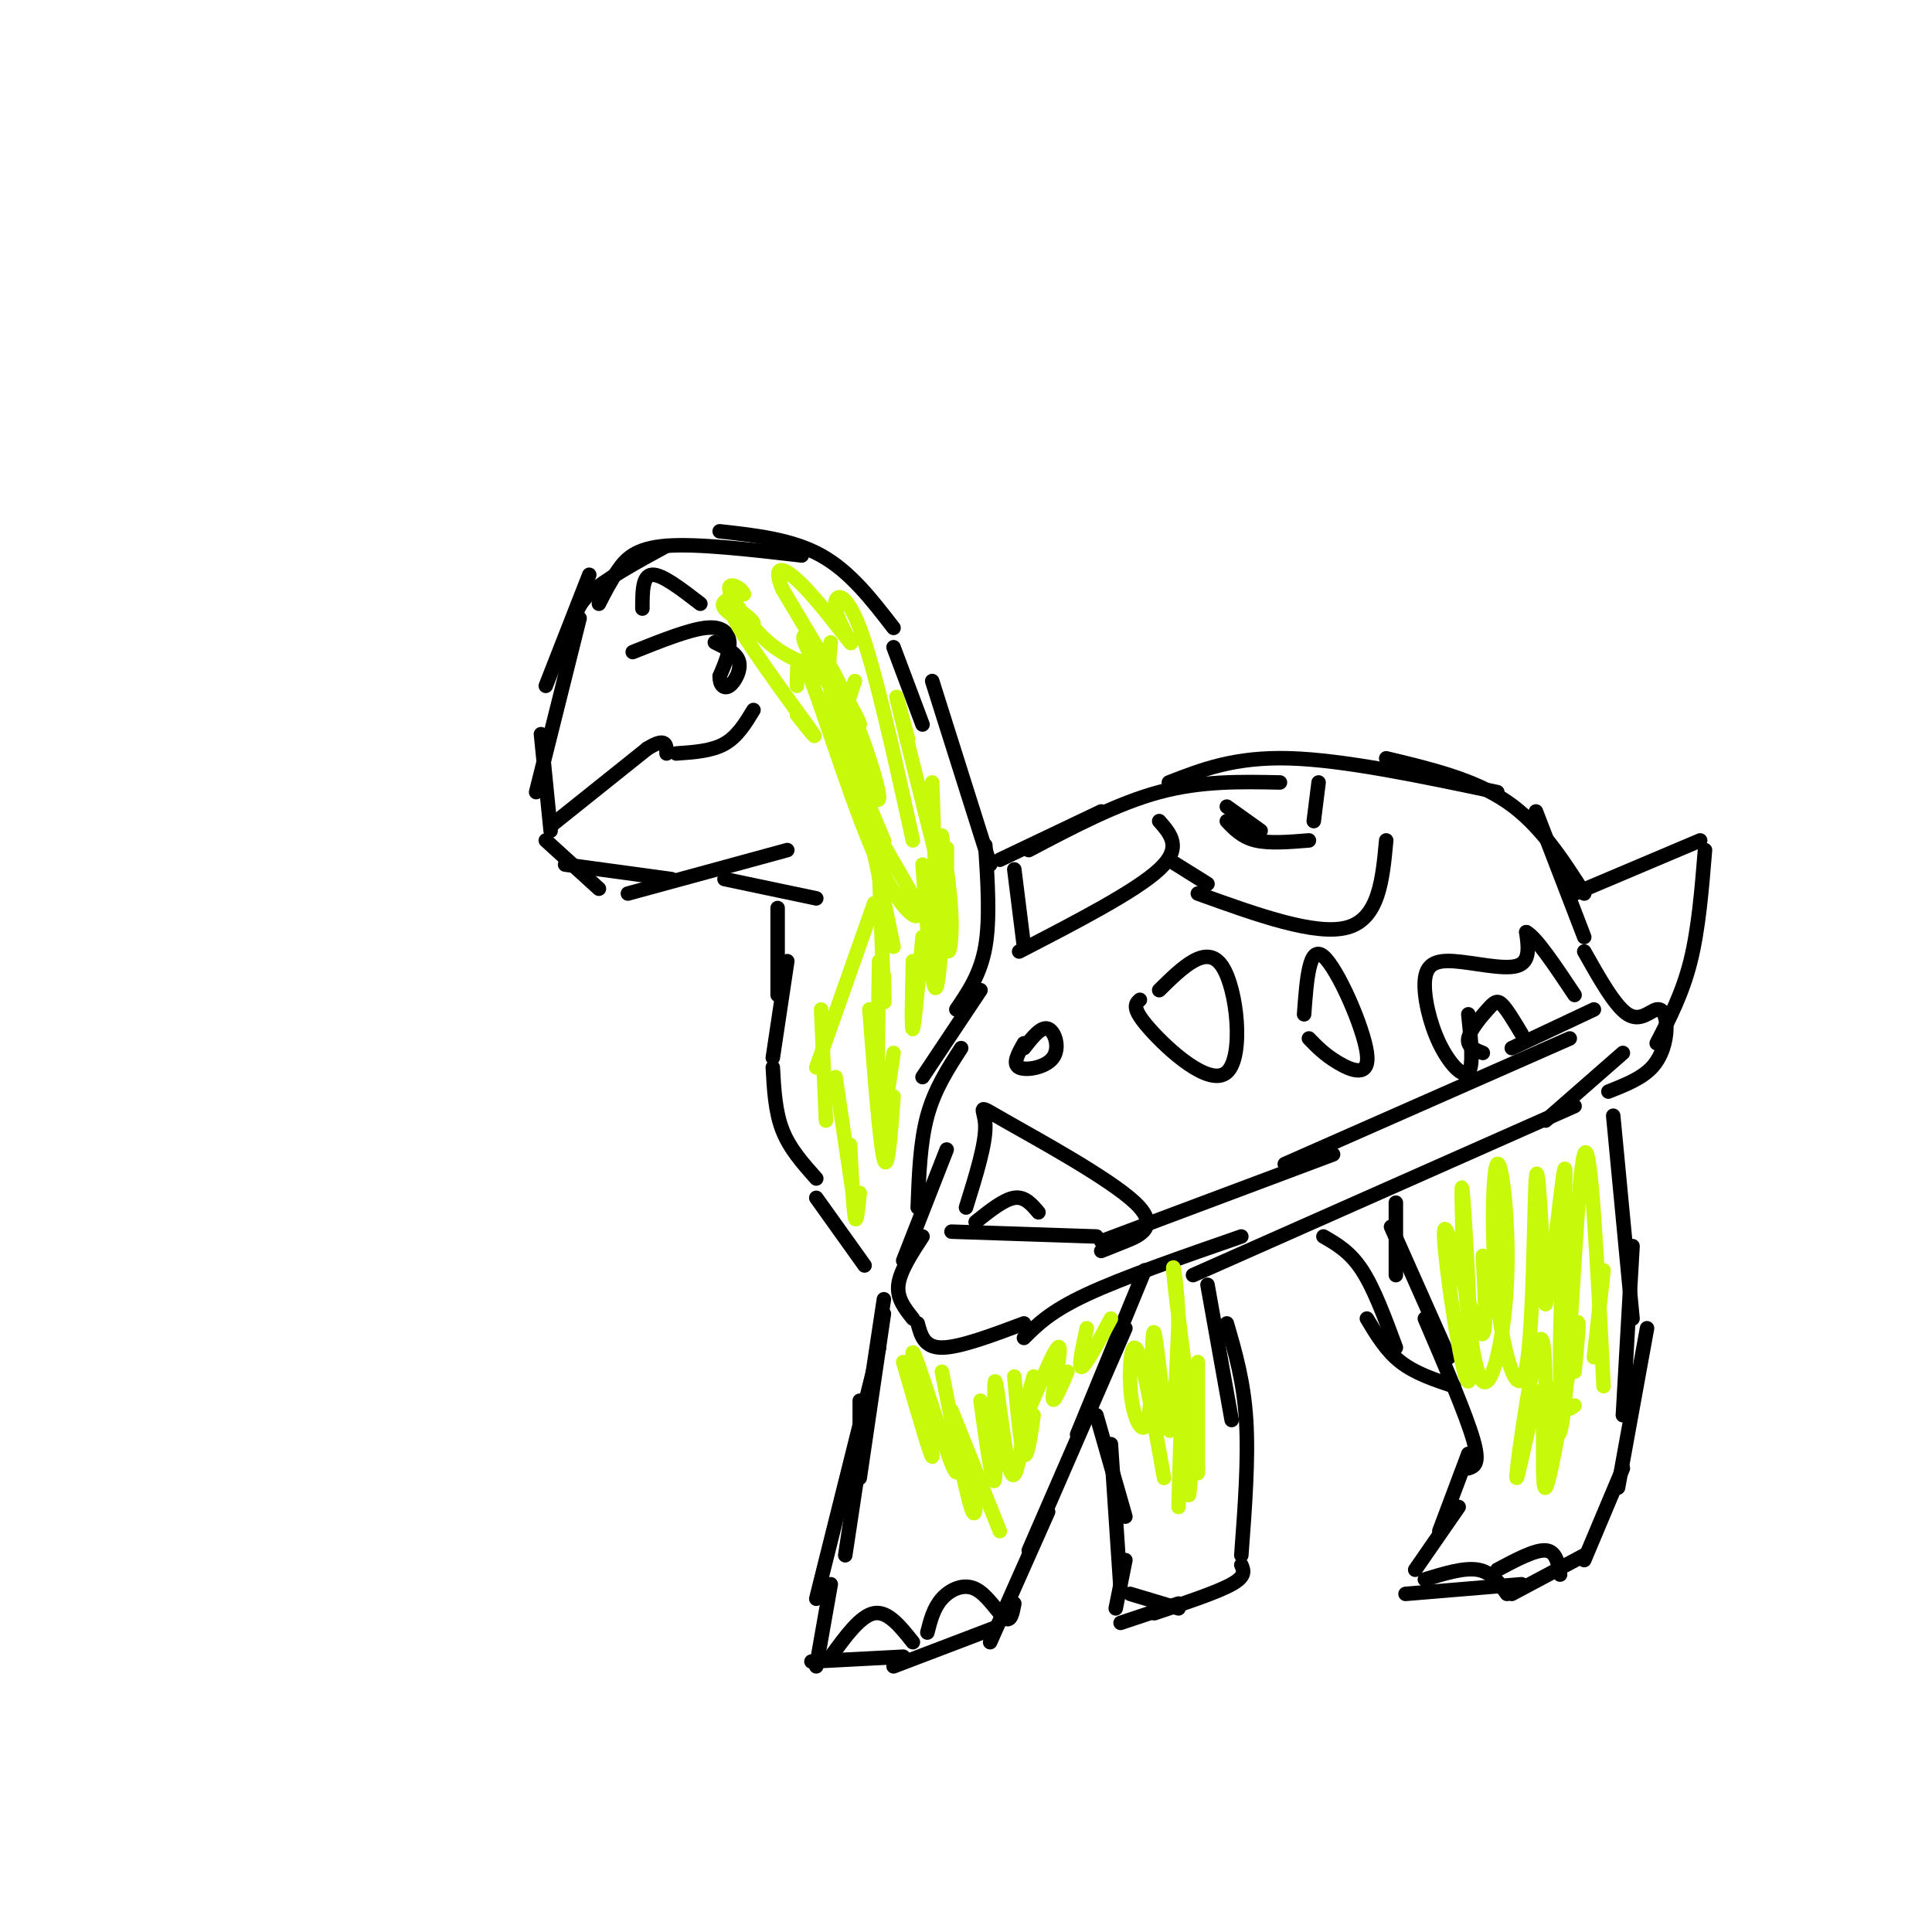 <svg viewBox='0 0 400 400' version='1.1' xmlns='http://www.w3.org/2000/svg' xmlns:xlink='http://www.w3.org/1999/xlink'><g fill='none' stroke='rgb(0,0,0)' stroke-width='3' stroke-linecap='round' stroke-linejoin='round'><path d='M119,131c-0.083,-2.500 -0.167,-5.000 3,-8c3.167,-3.000 9.583,-6.500 16,-10'/><path d='M124,125c1.200,-2.356 2.400,-4.711 4,-7c1.600,-2.289 3.600,-4.511 10,-5c6.400,-0.489 17.200,0.756 28,2'/><path d='M149,110c7.500,0.833 15.000,1.667 21,5c6.000,3.333 10.500,9.167 15,15'/><path d='M122,119c0.000,0.000 -9.000,23.000 -9,23'/><path d='M120,128c0.000,0.000 -9.000,36.000 -9,36'/><path d='M112,152c0.000,0.000 2.000,20.000 2,20'/><path d='M114,171c0.000,0.000 20.000,-16.000 20,-16'/><path d='M134,155c4.000,-2.500 4.000,-0.750 4,1'/><path d='M140,156c3.667,-0.250 7.333,-0.500 10,-2c2.667,-1.500 4.333,-4.250 6,-7'/><path d='M113,174c0.000,0.000 11.000,10.000 11,10'/><path d='M117,179c0.000,0.000 22.000,3.000 22,3'/><path d='M130,185c0.000,0.000 33.000,-9.000 33,-9'/><path d='M150,182c0.000,0.000 19.000,4.000 19,4'/><path d='M185,134c0.000,0.000 6.000,16.000 6,16'/><path d='M193,141c0.000,0.000 12.000,38.000 12,38'/><path d='M204,175c0.500,7.667 1.000,15.333 0,21c-1.000,5.667 -3.500,9.333 -6,13'/><path d='M161,188c0.000,0.000 0.000,18.000 0,18'/><path d='M163,199c0.000,0.000 -3.000,20.000 -3,20'/><path d='M160,221c0.250,4.583 0.500,9.167 2,13c1.500,3.833 4.250,6.917 7,10'/><path d='M169,248c0.000,0.000 10.000,14.000 10,14'/><path d='M203,205c0.000,0.000 -12.000,18.000 -12,18'/><path d='M199,217c-2.750,4.250 -5.500,8.500 -7,14c-1.500,5.500 -1.750,12.250 -2,19'/><path d='M196,238c0.000,0.000 -9.000,23.000 -9,23'/><path d='M207,178c0.000,0.000 21.000,-10.000 21,-10'/><path d='M213,176c9.167,-4.833 18.333,-9.667 27,-12c8.667,-2.333 16.833,-2.167 25,-2'/><path d='M242,162c6.833,-2.667 13.667,-5.333 25,-5c11.333,0.333 27.167,3.667 43,7'/><path d='M287,157c9.083,2.167 18.167,4.333 25,9c6.833,4.667 11.417,11.833 16,19'/><path d='M318,168c0.000,0.000 10.000,26.000 10,26'/><path d='M328,197c3.195,5.673 6.389,11.346 9,13c2.611,1.654 4.638,-0.711 6,-1c1.362,-0.289 2.059,1.499 2,4c-0.059,2.501 -0.874,5.715 -3,8c-2.126,2.285 -5.563,3.643 -9,5'/><path d='M330,209c0.000,0.000 -17.000,8.000 -17,8'/><path d='M325,215c0.000,0.000 -59.000,26.000 -59,26'/><path d='M276,239c0.000,0.000 -48.000,18.000 -48,18'/><path d='M227,256c0.000,0.000 -30.000,-1.000 -30,-1'/><path d='M191,256c-2.333,3.583 -4.667,7.167 -5,10c-0.333,2.833 1.333,4.917 3,7'/><path d='M190,274c0.667,2.500 1.333,5.000 5,5c3.667,0.000 10.333,-2.500 17,-5'/><path d='M212,277c2.750,-2.750 5.500,-5.500 13,-9c7.500,-3.500 19.750,-7.750 32,-12'/><path d='M247,264c0.000,0.000 79.000,-35.000 79,-35'/><path d='M320,232c0.000,0.000 16.000,-14.000 16,-14'/><path d='M131,135c5.733,-2.289 11.467,-4.578 15,-5c3.533,-0.422 4.867,1.022 5,3c0.133,1.978 -0.933,4.489 -2,7'/><path d='M149,140c-0.036,1.786 0.875,2.750 2,2c1.125,-0.750 2.464,-3.214 2,-5c-0.464,-1.786 -2.732,-2.893 -5,-4'/><path d='M145,125c-4.000,-3.083 -8.000,-6.167 -10,-6c-2.000,0.167 -2.000,3.583 -2,7'/><path d='M178,290c0.000,0.000 0.000,9.000 0,9'/><path d='M183,272c0.000,0.000 -5.000,34.000 -5,34'/><path d='M183,269c0.000,0.000 -8.000,53.000 -8,53'/><path d='M182,279c0.000,0.000 -13.000,52.000 -13,52'/><path d='M172,328c0.000,0.000 -3.000,17.000 -3,17'/><path d='M168,344c0.000,0.000 19.000,-1.000 19,-1'/><path d='M185,345c0.000,0.000 21.000,-8.000 21,-8'/><path d='M205,340c0.000,0.000 12.000,-27.000 12,-27'/><path d='M213,321c0.000,0.000 20.000,-46.000 20,-46'/><path d='M223,297c0.000,0.000 14.000,-34.000 14,-34'/><path d='M172,343c3.083,-4.250 6.167,-8.500 9,-9c2.833,-0.500 5.417,2.750 8,6'/><path d='M192,338c0.643,-2.536 1.286,-5.071 3,-7c1.714,-1.929 4.500,-3.250 7,-2c2.500,1.250 4.714,5.071 6,6c1.286,0.929 1.643,-1.036 2,-3'/><path d='M227,293c0.000,0.000 6.000,21.000 6,21'/><path d='M230,299c0.000,0.000 2.000,30.000 2,30'/><path d='M233,323c0.000,0.000 -2.000,10.000 -2,10'/><path d='M232,336c0.000,0.000 12.000,-4.000 12,-4'/><path d='M250,266c0.000,0.000 5.000,28.000 5,28'/><path d='M254,274c1.750,6.000 3.500,12.000 4,20c0.500,8.000 -0.250,18.000 -1,28'/><path d='M257,324c0.500,1.167 1.000,2.333 -2,4c-3.000,1.667 -9.500,3.833 -16,6'/><path d='M289,249c0.000,0.000 0.000,15.000 0,15'/><path d='M288,254c0.000,0.000 12.000,27.000 12,27'/><path d='M295,273c4.250,9.917 8.500,19.833 10,25c1.500,5.167 0.250,5.583 -1,6'/><path d='M304,301c0.000,0.000 -6.000,16.000 -6,16'/><path d='M302,312c0.000,0.000 -9.000,13.000 -9,13'/><path d='M291,330c0.000,0.000 24.000,-2.000 24,-2'/><path d='M313,330c0.000,0.000 15.000,-8.000 15,-8'/><path d='M328,323c0.000,0.000 8.000,-19.000 8,-19'/><path d='M335,308c0.000,0.000 6.000,-33.000 6,-33'/><path d='M336,293c0.000,0.000 2.000,-35.000 2,-35'/><path d='M338,273c0.000,0.000 -4.000,-42.000 -4,-42'/><path d='M295,327c4.083,-1.250 8.167,-2.500 11,-2c2.833,0.500 4.417,2.750 6,5'/><path d='M310,325c3.917,-2.083 7.833,-4.167 10,-4c2.167,0.167 2.583,2.583 3,5'/><path d='M234,330c0.000,0.000 10.000,3.000 10,3'/><path d='M274,256c2.750,1.583 5.500,3.167 8,7c2.500,3.833 4.750,9.917 7,16'/><path d='M283,273c2.000,3.333 4.000,6.667 7,9c3.000,2.333 7.000,3.667 11,5'/><path d='M210,180c0.000,0.000 2.000,16.000 2,16'/><path d='M211,197c12.083,-6.250 24.167,-12.500 29,-17c4.833,-4.500 2.417,-7.250 0,-10'/><path d='M242,178c0.000,0.000 8.000,5.000 8,5'/><path d='M248,185c12.250,4.417 24.500,8.833 31,7c6.500,-1.833 7.250,-9.917 8,-18'/><path d='M273,162c0.000,0.000 -1.000,8.000 -1,8'/><path d='M271,174c-4.083,0.333 -8.167,0.667 -11,0c-2.833,-0.667 -4.417,-2.333 -6,-4'/><path d='M261,172c0.000,0.000 -7.000,-5.000 -7,-5'/><path d='M304,210c0.567,5.394 1.133,10.789 0,12c-1.133,1.211 -3.967,-1.761 -6,-6c-2.033,-4.239 -3.267,-9.744 -3,-13c0.267,-3.256 2.033,-4.261 6,-4c3.967,0.261 10.133,1.789 13,1c2.867,-0.789 2.433,-3.894 2,-7'/><path d='M316,193c2.000,1.000 6.000,7.000 10,13'/><path d='M315,214c-1.488,-2.488 -2.976,-4.976 -4,-6c-1.024,-1.024 -1.583,-0.583 -3,1c-1.417,1.583 -3.690,4.310 -4,6c-0.310,1.690 1.345,2.345 3,3'/><path d='M200,250c2.064,-6.617 4.128,-13.234 4,-17c-0.128,-3.766 -2.447,-4.679 4,-1c6.447,3.679 21.659,11.952 27,17c5.341,5.048 0.812,6.871 -2,8c-2.812,1.129 -3.906,1.565 -5,2'/><path d='M202,253c2.917,-2.333 5.833,-4.667 8,-5c2.167,-0.333 3.583,1.333 5,3'/><path d='M240,205c4.917,-4.833 9.833,-9.667 13,-5c3.167,4.667 4.583,18.833 1,22c-3.583,3.167 -12.167,-4.667 -16,-9c-3.833,-4.333 -2.917,-5.167 -2,-6'/><path d='M212,216c-1.214,2.137 -2.429,4.274 -1,5c1.429,0.726 5.500,0.042 7,-2c1.500,-2.042 0.429,-5.440 -1,-6c-1.429,-0.560 -3.214,1.720 -5,4'/><path d='M270,210c0.530,-7.244 1.060,-14.488 4,-12c2.940,2.488 8.292,14.708 9,20c0.708,5.292 -3.226,3.655 -6,2c-2.774,-1.655 -4.387,-3.327 -6,-5'/><path d='M326,185c0.000,0.000 26.000,-11.000 26,-11'/><path d='M353,176c-0.667,8.167 -1.333,16.333 -3,23c-1.667,6.667 -4.333,11.833 -7,17'/></g>
<g fill='none' stroke='rgb(199,249,11)' stroke-width='3' stroke-linecap='round' stroke-linejoin='round'><path d='M177,141c-1.296,3.585 -2.592,7.170 -1,13c1.592,5.830 6.073,13.905 6,11c-0.073,-2.905 -4.700,-16.789 -9,-25c-4.300,-8.211 -8.273,-10.749 -6,-6c2.273,4.749 10.792,16.785 11,16c0.208,-0.785 -7.896,-14.393 -16,-28'/><path d='M162,122c-2.237,-5.379 0.171,-4.828 4,-1c3.829,3.828 9.078,10.933 10,12c0.922,1.067 -2.482,-3.905 -3,-7c-0.518,-3.095 1.852,-4.313 5,4c3.148,8.313 7.074,26.156 11,44'/><path d='M188,153c-1.583,-5.917 -3.167,-11.833 -2,-7c1.167,4.833 5.083,20.417 9,36'/><path d='M193,162c0.000,0.000 1.000,30.000 1,30'/><path d='M179,155c-0.845,3.797 -1.691,7.595 1,14c2.691,6.405 8.917,15.418 10,19c1.083,3.582 -2.978,1.734 -8,-9c-5.022,-10.734 -11.006,-30.352 -14,-38c-2.994,-7.648 -2.997,-3.324 -3,1'/><path d='M165,148c2.719,3.386 5.439,6.772 2,2c-3.439,-4.772 -13.035,-17.702 -15,-22c-1.965,-4.298 3.702,0.035 4,1c0.298,0.965 -4.772,-1.439 -6,-3c-1.228,-1.561 1.386,-2.281 4,-3'/><path d='M154,123c-0.357,-1.214 -3.250,-2.750 -3,-1c0.250,1.750 3.643,6.786 7,10c3.357,3.214 6.679,4.607 10,6'/><path d='M172,133c-0.417,4.083 -0.833,8.167 1,15c1.833,6.833 5.917,16.417 10,26'/><path d='M181,176c-1.333,-6.167 -2.667,-12.333 -2,-9c0.667,3.333 3.333,16.167 6,29'/><path d='M182,180c0.417,11.167 0.833,22.333 1,26c0.167,3.667 0.083,-0.167 0,-4'/><path d='M181,187c0.000,0.000 -12.000,34.000 -12,34'/><path d='M170,209c0.000,0.000 1.000,23.000 1,23'/><path d='M173,223c0.000,0.000 4.000,27.000 4,27'/><path d='M176,237c0.333,6.667 0.667,13.333 1,15c0.333,1.667 0.667,-1.667 1,-5'/><path d='M180,209c1.083,14.000 2.167,28.000 3,31c0.833,3.000 1.417,-5.000 2,-13'/><path d='M182,199c-0.250,14.917 -0.500,29.833 0,33c0.500,3.167 1.750,-5.417 3,-14'/><path d='M189,199c-0.167,7.417 -0.333,14.833 0,14c0.333,-0.833 1.167,-9.917 2,-19'/><path d='M191,179c1.030,14.278 2.061,28.555 3,25c0.939,-3.555 1.788,-24.943 2,-28c0.212,-3.057 -0.212,12.215 0,18c0.212,5.785 1.061,2.081 1,-3c-0.061,-5.081 -1.030,-11.541 -2,-18'/><path d='M187,282c3.226,11.143 6.452,22.286 6,19c-0.452,-3.286 -4.583,-21.000 -4,-21c0.583,0.000 5.881,17.714 8,23c2.119,5.286 1.060,-1.857 0,-9'/><path d='M195,284c2.417,12.167 4.833,24.333 6,28c1.167,3.667 1.083,-1.167 1,-6'/><path d='M197,292c0.000,0.000 10.000,25.000 10,25'/><path d='M203,290c1.339,9.607 2.679,19.214 3,16c0.321,-3.214 -0.375,-19.250 0,-20c0.375,-0.750 1.821,13.786 3,18c1.179,4.214 2.089,-1.893 3,-8'/><path d='M210,285c0.667,7.333 1.333,14.667 2,16c0.667,1.333 1.333,-3.333 2,-8'/><path d='M214,285c-1.685,5.827 -3.369,11.655 -2,9c1.369,-2.655 5.792,-13.792 7,-15c1.208,-1.208 -0.798,7.512 -1,10c-0.202,2.488 1.399,-1.256 3,-5'/><path d='M225,275c-0.917,4.167 -1.833,8.333 -1,8c0.833,-0.333 3.417,-5.167 6,-10'/><path d='M241,306c-1.880,-10.530 -3.760,-21.060 -5,-25c-1.240,-3.940 -1.839,-1.290 -2,2c-0.161,3.290 0.117,7.221 1,10c0.883,2.779 2.371,4.405 3,-1c0.629,-5.405 0.400,-17.840 1,-16c0.600,1.840 2.029,17.954 3,20c0.971,2.046 1.486,-9.977 2,-22'/><path d='M244,274c-0.133,-7.422 -1.467,-14.978 -1,-10c0.467,4.978 2.733,22.489 5,40'/><path d='M248,282c0.000,0.000 0.000,23.000 0,23'/><path d='M247,293c-0.333,9.489 -0.667,18.978 -1,16c-0.333,-2.978 -0.667,-18.422 -1,-20c-0.333,-1.578 -0.667,10.711 -1,23'/><path d='M307,260c0.530,9.860 1.059,19.719 -1,15c-2.059,-4.719 -6.707,-24.018 -7,-20c-0.293,4.018 3.767,31.351 5,31c1.233,-0.351 -0.362,-28.386 -1,-37c-0.638,-8.614 -0.319,2.193 0,13'/><path d='M303,262c0.577,8.239 2.018,22.337 4,24c1.982,1.663 4.505,-9.109 5,-21c0.495,-11.891 -1.039,-24.902 -2,-24c-0.961,0.902 -1.350,15.716 0,28c1.350,12.284 4.441,22.038 6,14c1.559,-8.038 1.588,-33.868 2,-39c0.412,-5.132 1.206,10.434 2,26'/><path d='M320,270c1.310,-4.512 3.583,-28.792 4,-28c0.417,0.792 -1.024,26.655 -1,39c0.024,12.345 1.512,11.173 3,10'/><path d='M326,284c0.697,-7.280 1.395,-14.561 0,-7c-1.395,7.561 -4.882,29.962 -6,31c-1.118,1.038 0.133,-19.289 -1,-20c-1.133,-0.711 -4.651,18.193 -5,18c-0.349,-0.193 2.472,-19.484 4,-26c1.528,-6.516 1.764,-0.258 2,6'/><path d='M320,286c0.405,1.155 0.418,1.041 1,5c0.582,3.959 1.734,11.989 3,-1c1.266,-12.989 2.648,-46.997 4,-51c1.352,-4.003 2.676,21.998 4,48'/><path d='M332,263c0.000,0.000 -2.000,18.000 -2,18'/></g>
</svg>